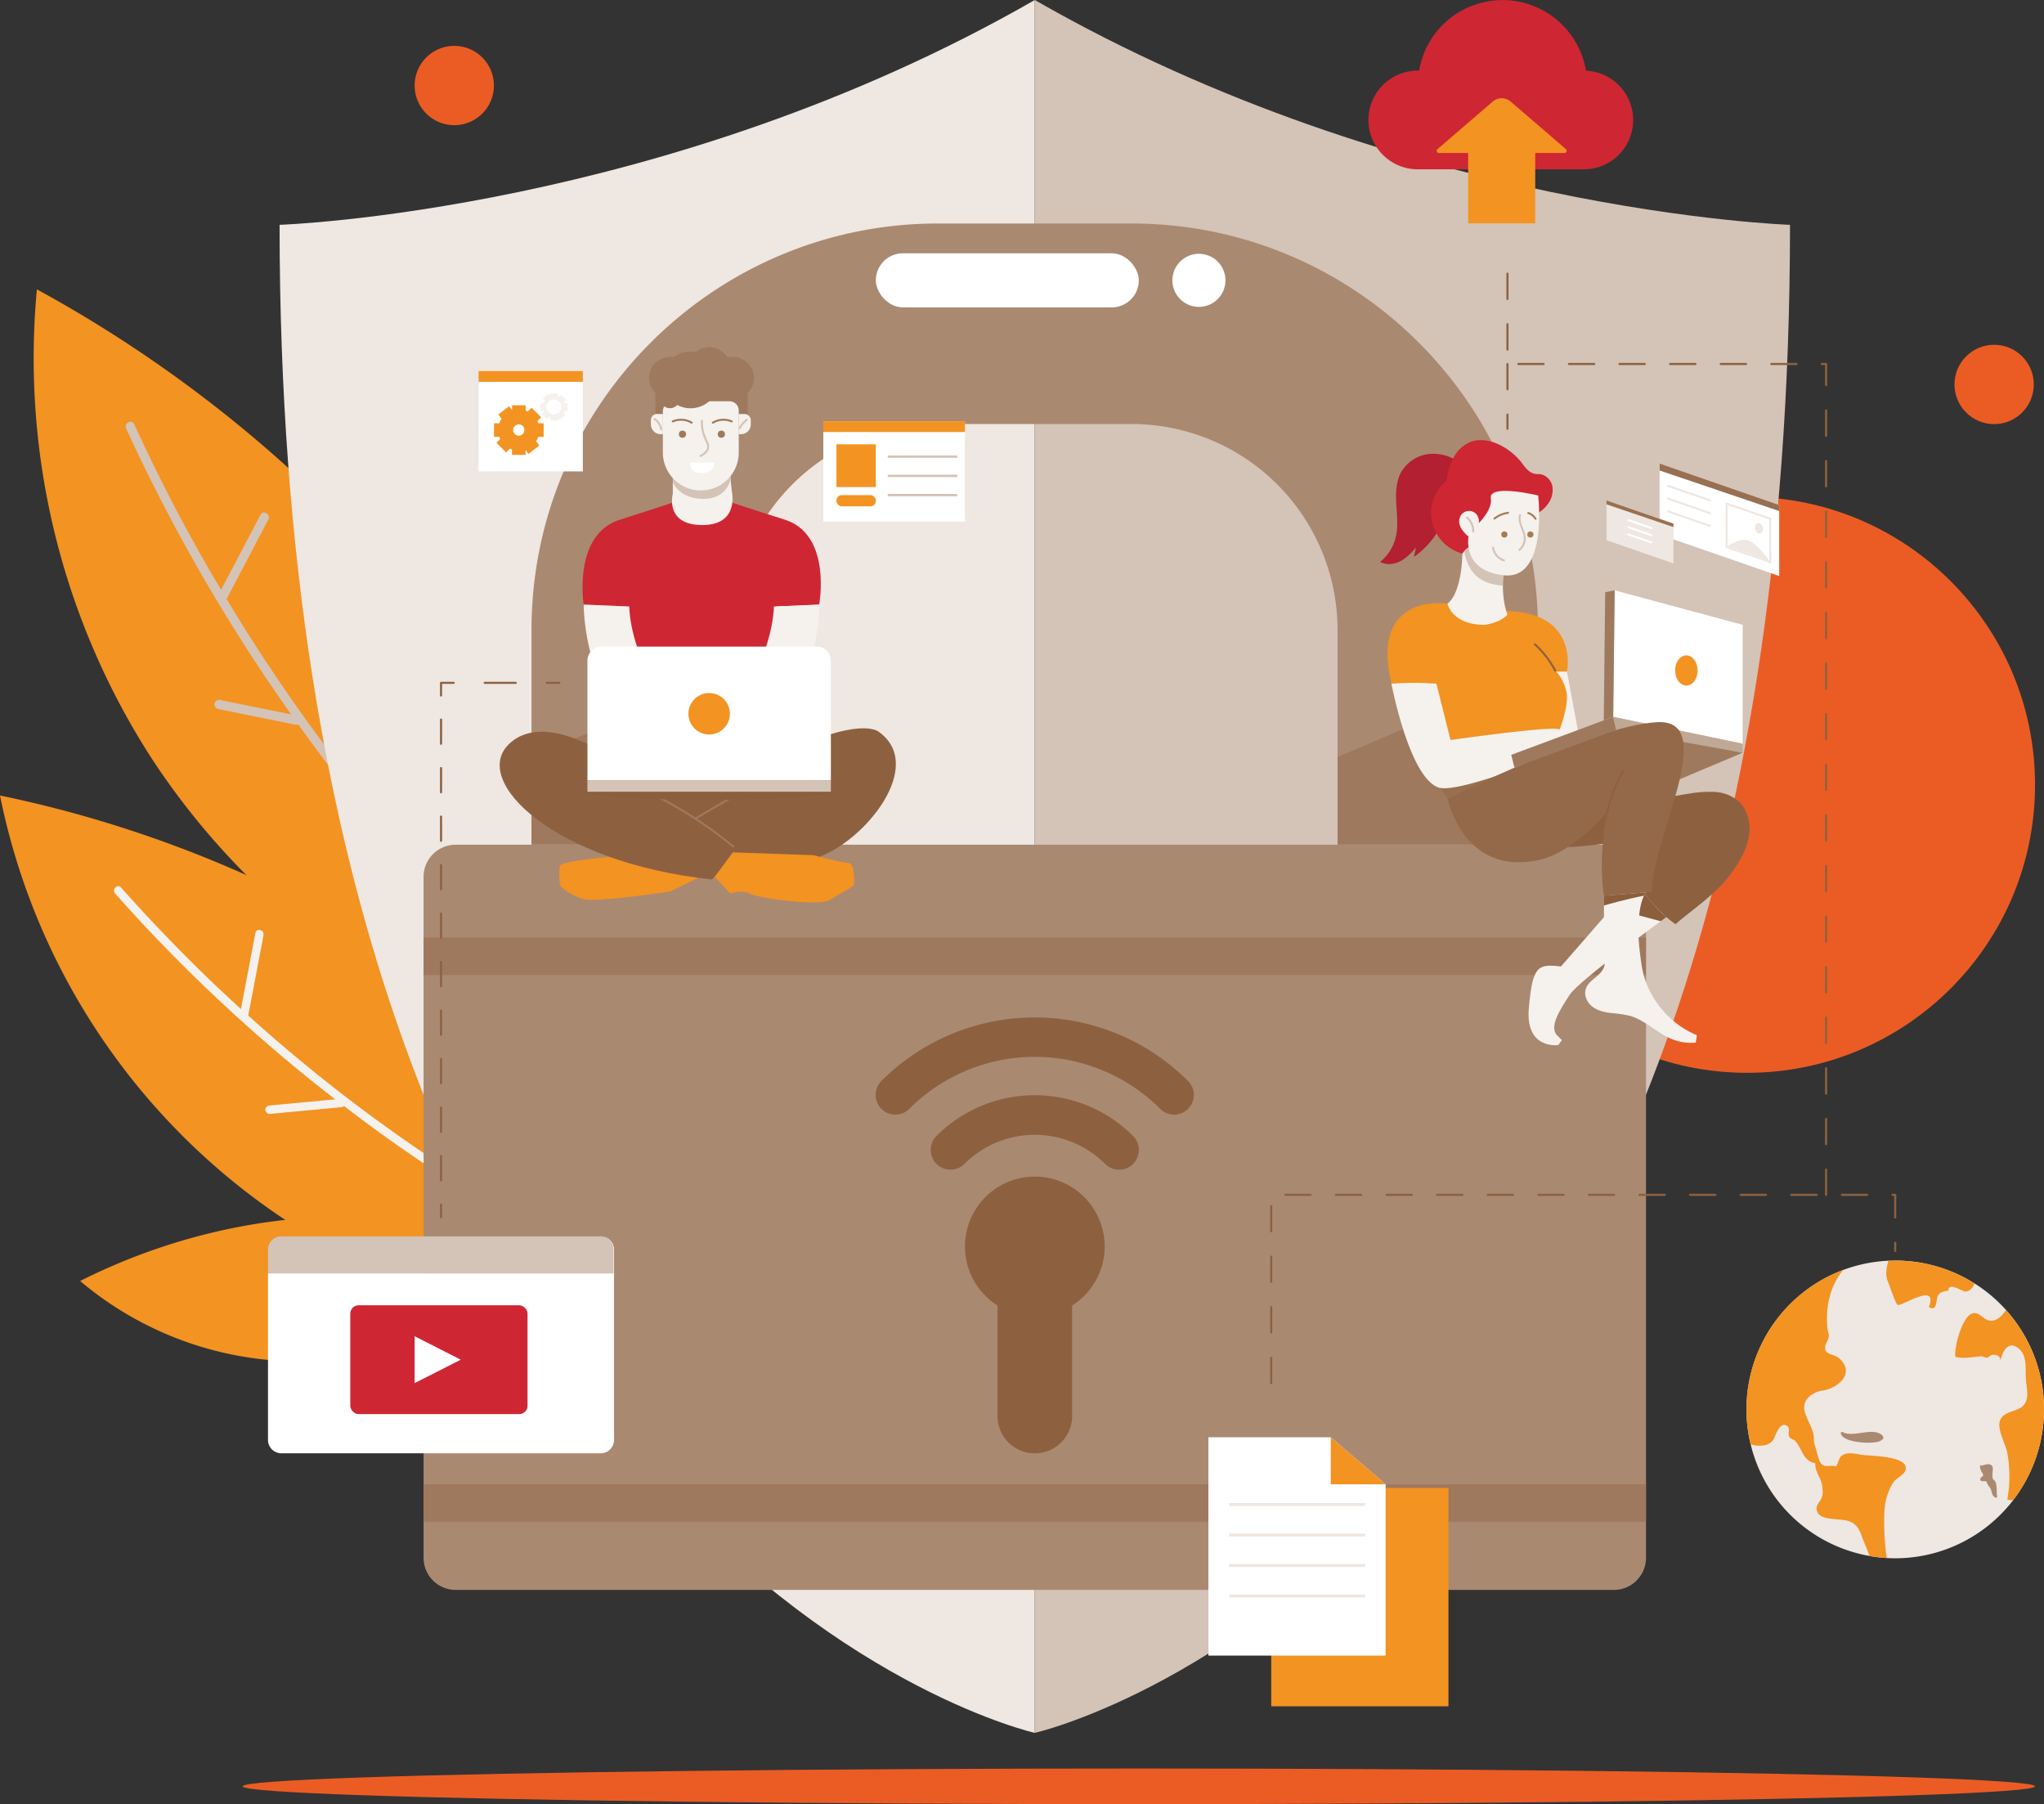 <svg xmlns="http://www.w3.org/2000/svg" viewBox="0 0 969.55 855.6"><rect x="0" y="0" width="969.55" height="855.6" fill="#333333" stroke="none"/><defs><style>.cls-1{fill:#eb5c24;}.cls-2{fill:#f39322;}.cls-3{fill:#f5f1ed;}.cls-4{fill:#d4c3b7;}.cls-5{fill:#eee7e2;}.cls-6{fill:#aa8971;}.cls-7{fill:#8d6140;}.cls-8{fill:#9f795d;}.cls-9{fill:#fff;}.cls-10{fill:#c0a896;}.cls-11{fill:#b22032;}.cls-12{fill:#cf2633;}.cls-13{fill:#987051;}.cls-14{fill:#93694a;}.cls-15{fill:#a97c50;}.cls-16{fill:#8b5e3c;}.cls-17,.cls-18,.cls-19,.cls-20{fill:none;stroke:#8d6140;stroke-linecap:round;stroke-linejoin:round;}.cls-18{stroke-dasharray:11.5 11.5;}.cls-19{stroke-dasharray:14.71 14.71;}.cls-20{stroke-dasharray:12;}</style></defs><g id="Capa_2" data-name="Capa 2"><g id="NetSec_02" data-name="NetSec 02"><g id="Artwork"><circle class="cls-1" cx="828.73" cy="372.2" r="136.57"></circle><path class="cls-2" d="M291.14,540.72C216.31,456.57,110.28,400.07,0,377.25a316.61,316.61,0,0,0,303.28,254C310.05,600.51,312.05,564.24,291.14,540.72Z"></path><path class="cls-3" d="M285.69,596.81q-25.26-12.78-49.54-27.4-10.46-6.31-20.71-13s0-.08,0-.13q-2.44-22.77-4.9-45.55a2,2,0,0,0-2-2,2,2,0,0,0-2,2q2.31,21.45,4.61,42.91-11.32-7.42-22.4-15.24-23.08-16.32-44.94-34.31-13.29-10.94-26.06-22.49L125,443.49c.48-2.52-3.37-3.6-3.85-1.07l-6.87,36.09q-6.48-5.89-12.84-11.94Q81,447,62,426c-1.53-1.69-3.06-3.4-4.58-5.11-1.71-1.93-4.53.91-2.83,2.83Q73.44,445,93.84,464.79T136,502.85q11.31,9.47,23,18.5l-31.14,2.92a2.06,2.06,0,0,0-2,2,2,2,0,0,0,2,2l34.12-3.2a2.46,2.46,0,0,0,1.25-.49c5.8,4.43,11.64,8.81,17.55,13.07q23.05,16.62,47.28,31.53T277.37,597c2.09,1.09,4.19,2.16,6.3,3.23C286,601.43,288,598,285.69,596.81Z"></path><path class="cls-2" d="M270.26,401.23c-51.53-112-144.55-205-252.76-264A349.78,349.78,0,0,0,72.19,360.06,349.73,349.73,0,0,0,254.11,499.9C271,469.88,284.66,432.52,270.26,401.23Z"></path><path class="cls-4" d="M246.67,458.24q-22.38-21.45-43.14-44.5-8.94-9.94-17.55-20.17c0-.05,0-.09,0-.13q4.71-24.65,9.4-49.27a2.24,2.24,0,0,0-1.45-2.73,2.21,2.21,0,0,0-2.74,1.45l-8.85,46.41q-9.49-11.39-18.6-23.11-19-24.45-36.12-50.25-10.43-15.69-20.12-31.86l19.77-37.64c1.3-2.48-2.39-4.84-3.7-2.34l-18.7,35.6c-3.27-5.5-6.5-11-9.64-16.6Q80,236.12,66.84,208q-1.59-3.4-3.17-6.82c-1.17-2.56-5-.49-3.86,2.06q13,28.28,28.05,55.53t32.06,53.31q8.82,13.51,18.16,26.7L104.54,332a2.25,2.25,0,0,0-2.73,1.46,2.2,2.2,0,0,0,1.45,2.73L140,343.66a2.61,2.61,0,0,0,1.47-.11c4.66,6.49,9.38,12.93,14.22,19.29q18.84,24.75,39.46,48.09t42.72,44.89c1.85,1.81,3.71,3.6,5.57,5.39C245.48,463.15,248.71,460.19,246.67,458.24Z"></path><path class="cls-2" d="M206.15,580.56C149.57,570.64,89.29,581.67,38,607.5a161.52,161.52,0,0,0,201.71,5.39C232.66,598.46,222,583.33,206.15,580.56Z"></path><path class="cls-5" d="M490.84,0V821.8S132.61,741.19,132.61,106.62C132.61,106.62,315.56,100.65,490.84,0Z"></path><path class="cls-4" d="M490.84,0V821.8s358.23-80.61,358.23-715.18C849.07,106.62,666.12,100.65,490.84,0Z"></path><path class="cls-6" d="M780.76,415.73v323A15.21,15.21,0,0,1,765.55,754H216.13a15.22,15.22,0,0,1-15.21-15.19v-323a15.22,15.22,0,0,1,15.21-15.21H765.55A15.21,15.21,0,0,1,780.76,415.73Z"></path><path class="cls-7" d="M524,591.13a33.14,33.14,0,1,0-50.85,28v52.39a17.71,17.71,0,0,0,17.71,17.72h0a17.71,17.71,0,0,0,17.71-17.72V619.1A33.07,33.07,0,0,0,524,591.13Z"></path><path class="cls-6" d="M729.55,400.52H634.46V298.71a97.73,97.73,0,0,0-97.61-97.62h-92a97.73,97.73,0,0,0-97.61,97.62V400.52H252.12V298.71c0-106.26,86.45-192.71,192.7-192.71h92c106.26,0,192.7,86.45,192.7,192.71Z"></path><rect class="cls-8" x="200.92" y="444.62" width="579.83" height="17.79"></rect><rect class="cls-8" x="200.92" y="703.91" width="579.83" height="17.79"></rect><polygon class="cls-8" points="252.12 400.52 252.12 359.04 347.21 318.36 347.21 400.52 252.12 400.52"></polygon><polygon class="cls-8" points="634.46 400.52 634.46 359.04 729.55 318.36 729.55 400.52 634.46 400.52"></polygon><path class="cls-7" d="M450.84,554.7a9.36,9.36,0,0,1-6.62-16,65.92,65.92,0,0,1,93.23,0A9.36,9.36,0,0,1,524.21,552a47.21,47.21,0,0,0-66.75,0A9.32,9.32,0,0,1,450.84,554.7Z"></path><path class="cls-7" d="M556.94,528.61a9.36,9.36,0,0,1-6.62-2.74,84.11,84.11,0,0,0-119,0,9.36,9.36,0,0,1-13.24-13.24,102.85,102.85,0,0,1,145.44,0,9.36,9.36,0,0,1-6.62,16Z"></path><polygon class="cls-9" points="765.91 279.96 826.6 296.31 826.6 352.69 765.21 339.96 765.91 279.96"></polygon><polygon class="cls-8" points="826.6 356.98 791.74 371.66 794.07 349.8 826.6 356.98"></polygon><polygon class="cls-10" points="765.21 339.96 826.6 352.69 826.6 356.98 766.6 346.14 765.21 339.96"></polygon><polygon class="cls-3" points="743.28 318.48 749.64 352.69 734.74 352.69 738.08 318.48 743.28 318.48"></polygon><path class="cls-2" d="M686.59,286.3s-37-5.89-26.58,37.93h21.35s2.22,22,6.67,26.69c0,0,32.48-4.45,51.6-4.45,0,0,4.9-12.24,3.34-18.69s-4.89-9.3-4.89-9.3h5.2s5.91-27.62-28.23-28.73Z"></path><path class="cls-11" d="M693.21,220.07a20.83,20.83,0,0,0-15.29-4.78,17.49,17.49,0,0,0-13.28,8.61c-2.54,4.62-2.62,10.16-2.31,15.42s.95,10.62-.34,15.73a21.49,21.49,0,0,1-7.35,11.41c2.89,1.65,6.62,1.23,9.57-.3s5.29-4,7.47-6.54c-.35,1.54-.7,3-1,4.5A40.91,40.91,0,0,0,684,248.35c3.13-6.57,4-13.53,5.95-20.53C690.84,224.6,690.7,222.29,693.21,220.07Z"></path><path class="cls-12" d="M727.28,244.43a15.54,15.54,0,0,0,6.83-5.26,11,11,0,0,0,2.18-8.86c-.74-3.06-3.61-5.66-6.75-5.46a6.89,6.89,0,0,1-4.64-1.74,24.35,24.35,0,0,1-3.14-3.71,30,30,0,0,0-10.18-8.32c-4.29-2.14-9.38-3.21-13.88-1.57a15.93,15.93,0,0,0-8.27,7.58A32.66,32.66,0,0,0,686.15,228a19.8,19.8,0,0,0-6.89,19.47,20.15,20.15,0,0,0,14.4,15.07C705.48,256.6,715,249.28,727.28,244.43Z"></path><path class="cls-3" d="M715.05,291.42c-3.22,3.89-10.67,4.89-10.67,4.89-15.68.11-17.79-10-17.79-10,7-5.45,7.07-23.75,7.07-23.75.27-.38.54-.74.83-1.08,6.33-7.34,20.17-3.82,18.76,9.15a64.11,64.11,0,0,0-.38,7.13C712.92,286.7,715.05,291.42,715.05,291.42Z"></path><path class="cls-4" d="M713.25,270.62a64.11,64.11,0,0,0-.38,7.13,35.8,35.8,0,0,1-4.24-.62,18.26,18.26,0,0,1-8.08-3.75c-3.44-2.95-5.15-7.42-6.06-11.91C700.82,254.13,714.66,257.65,713.25,270.62Z"></path><polygon class="cls-13" points="683.09 373.65 686.59 378.72 708.61 368.38 683.09 373.65"></polygon><path class="cls-3" d="M790.44,434.93S748.86,465,744.53,471.8s-10.12,15.24-5.79,19.35l2.12,2.11-1.67,2.34s-15.79,2.34-14-17.57,4.11-21,15.23-19.69l36.26-41.59,12.56,15.13Z"></path><path class="cls-7" d="M774.24,397.52A164.25,164.25,0,0,1,735,401.85a49,49,0,0,1,39.13-25.64,10.8,10.8,0,0,0,8.69,3.22c6.25-.56,12.18-2.19,18.4-3.06a56.46,56.46,0,0,1,12-.82,19.1,19.1,0,0,1,11.12,4.13c4.91,4.23,6.37,11.48,5.1,17.83s-4.85,12-8.69,17.23c-6.83,9.31-17.26,16-26,23.55-8.29-5.85-12.86-12.09-19-20.19A31.59,31.59,0,0,0,774.24,397.52Z"></path><path class="cls-3" d="M729.62,235s4.9,40.26-16.45,37.82-16.24-20.47-16.24-20.47,11.34-8.89,10.23-16S729.62,235,729.62,235Z"></path><path class="cls-3" d="M781.8,420.74c-6.32,11.27-5,24.33-3.09,37.11,2.15,14.46,12.66,27.54,26.19,33.08-.12,1.11-.42,2.4-.53,3.51a24.15,24.15,0,0,1-11.31-1.64c-7.1-2.87-12.65-9-20-11.08a64.71,64.71,0,0,0-9.11-1.32c-3-.4-6.17-1.13-8.61-3s-4-5.1-3.23-8.06,3.48-4.71,5.71-6.68,4.06-4.5,3-7.27V424.76A32.07,32.07,0,0,1,781.8,420.74Z"></path><path class="cls-3" d="M660,324.23s9.34,49.15,24.46,49.59,65.17-21.13,65.17-21.13-2.87-7.11-13.11-7.11-48.5,5.34-48.5,5.34l-6.67-26.69A151.68,151.68,0,0,0,660,324.23Z"></path><path class="cls-14" d="M783.67,423l-22.91,1.78c-2.89-20.46,1.65-39.51,1.65-39.51l-.51.56c-10.23,11-21.3,19.71-32,22.05-35.81,7.78-43.26-29.14-43.26-29.14s68.84-34.48,99.31-36.26S782.56,399.85,783.67,423Z"></path><path class="cls-4" d="M723.55,253.72c-.63-3.08-3-6.06-2.07-9.32a.47.47,0,0,0-.9-.25c-.87,3,.84,5.82,1.75,8.62a7.53,7.53,0,0,1,.25,4.33,6.78,6.78,0,0,1-2.21,3.39c-.47.38.2,1,.66.66A7.58,7.58,0,0,0,723.55,253.72Z"></path><path class="cls-15" d="M715.78,243.07a.48.48,0,0,0-.57-.33,14.1,14.1,0,0,0-6.66,2.86.47.47,0,0,0,0,.66.49.49,0,0,0,.67,0,13,13,0,0,1,6.24-2.61A.48.48,0,0,0,715.78,243.07Z"></path><path class="cls-15" d="M728.77,245.8a6.77,6.77,0,0,0-3.73-2.94.47.47,0,0,0-.57.33.48.48,0,0,0,.32.58,5.75,5.75,0,0,1,3.17,2.5.48.48,0,0,0,.64.17A.47.47,0,0,0,728.77,245.8Z"></path><circle class="cls-15" cx="713.58" cy="253.48" r="1.47"></circle><circle class="cls-15" cx="725.92" cy="253.48" r="1.47"></circle><path class="cls-4" d="M713.55,265.32a7,7,0,0,1-4.85-5.71.47.47,0,1,0-.9.25,7.91,7.91,0,0,0,5.5,6.36A.47.47,0,0,0,713.55,265.32Z"></path><path class="cls-7" d="M738.14,317.85a46.86,46.86,0,0,0-9.75-12.63c-.44-.41-1.11.25-.66.66a46.16,46.16,0,0,1,9.6,12.44C737.61,318.85,738.42,318.38,738.14,317.85Z"></path><polygon class="cls-8" points="718.35 364.02 716.84 357.98 765.21 339.96 766.6 346.14 718.35 364.02"></polygon><polygon class="cls-8" points="760.73 341.63 761.41 280.85 765.91 279.96 765.21 339.96 760.73 341.63"></polygon><ellipse class="cls-2" cx="799.91" cy="317.96" rx="5.34" ry="7.16"></ellipse><path class="cls-16" d="M787.76,436.89l-10.23-2.75s.37-6,2.7-10.21c0,0,5.89,7.65,10.21,11Z"></path><path class="cls-16" d="M760.76,429.43s10.68-3.11,19.13-4.67l.65-1.54-19.78,1.54Z"></path><path class="cls-3" d="M692.91,250.18a6.05,6.05,0,0,1-.27-5.23,4.64,4.64,0,0,1,7.74-1,5.86,5.86,0,0,1,.54,6.12,8.47,8.47,0,0,1-1.74,2.45c-.54.54-1.55,1.67-2.35,1.74s-1.66-1.12-2.14-1.63A10.64,10.64,0,0,1,692.91,250.18Z"></path><path class="cls-4" d="M696.24,245.11c-.44-.4-1.1.26-.66.67A8.64,8.64,0,0,1,698.4,252a.47.47,0,0,0,.94,0A9.64,9.64,0,0,0,696.24,245.11Z"></path><path class="cls-7" d="M769.58,365.35a62.46,62.46,0,0,0-7.72,20.25c-.12.59.79.84.9.25a61.5,61.5,0,0,1,7.63-20A.47.47,0,0,0,769.58,365.35Z"></path><polygon class="cls-9" points="843.95 273.17 787.23 253.52 787.23 219.82 843.95 239.48 843.95 273.17"></polygon><polygon class="cls-13" points="787.23 223.13 843.95 242.37 843.95 239.48 787.23 219.82 787.23 223.13"></polygon><rect class="cls-5" x="800.76" y="222.95" width="0.94" height="21.91" transform="translate(317.85 914.36) rotate(-70.89)"></rect><path class="cls-5" d="M840.17,267.23l-21.64-7.5V238.18l21.64,7.5Zm-20.71-8.16,19.77,6.85V246.34l-19.77-6.85Z"></path><rect class="cls-5" x="800.76" y="229" width="0.94" height="21.91" transform="translate(312.13 918.43) rotate(-70.89)"></rect><rect class="cls-5" x="800.76" y="235.05" width="0.94" height="21.91" transform="translate(306.41 922.5) rotate(-70.89)"></rect><polygon class="cls-5" points="793.8 267.21 762.03 256.2 762.03 237.33 793.8 248.34 793.8 267.21"></polygon><polygon class="cls-13" points="762.03 239.18 793.8 249.96 793.8 248.34 762.03 237.33 762.03 239.18"></polygon><rect class="cls-9" x="777.45" y="242.47" width="0.94" height="12.27" transform="translate(288.29 902.23) rotate(-70.89)"></rect><rect class="cls-9" x="777.45" y="245.86" width="0.94" height="12.27" transform="translate(285.09 904.51) rotate(-70.89)"></rect><rect class="cls-9" x="777.45" y="249.25" width="0.94" height="12.27" transform="translate(281.89 906.79) rotate(-70.89)"></rect><path class="cls-5" d="M819.46,259.07s4.47-3.46,8.92-3,10.85,9.87,10.85,9.87Z"></path><ellipse class="cls-5" cx="834.36" cy="250.6" rx="1.86" ry="2.5" transform="translate(-36.13 215.98) rotate(-14.44)"></ellipse><path class="cls-2" d="M289.15,406.37s-22.62,2-23.46,4.19,0,9.51,0,9.51a27.26,27.26,0,0,0,11.18,6.34c6.51,1.67,41.2-3.67,41.2-3.67l15.85-7.84Z"></path><path class="cls-12" d="M372.3,246.47c-22.47-7.12-27.36-8.89-27.36-8.89l-11.79,5.78-11.8-5.78s-4.89,1.77-27.35,8.89-17.13,40.26-17.13,40.26l21.58.89-2.67,75.62h74.73l-2.66-75.62,20.71-.89S394.76,253.59,372.3,246.47Z"></path><path class="cls-7" d="M295.78,363.24s-35.81-28-54.27-10.45,21.35,56.27,96.08,64.28l12-10.68s14.9,8.23,37.81.45,52-43.83,29.36-59.84c0,0-9.07-8.22-49.24,12.46Z"></path><path class="cls-8" d="M310.88,196.53V186.48c0-10.34,7-18.72,15.63-18.72h12.58c8.63,0,15.62,8.38,15.62,18.72v10.4Z"></path><path class="cls-3" d="M333.14,249c-18.05,0-14-14.84-14-14.84V223.32l26.94-.68.45,4.52.55,5.39S351.21,249,333.14,249Z"></path><path class="cls-4" d="M346.57,227.16s-1.51,9.44-12.91,9.44-14.48-7.78-14.48-7.78v-5.5l26.94-.68Z"></path><path class="cls-3" d="M319.32,190.29H346a4.42,4.42,0,0,1,4.42,4.42v19.88a18,18,0,0,1-18,18h0a18,18,0,0,1-18-18V195.15a4.85,4.85,0,0,1,4.85-4.85Z"></path><path class="cls-3" d="M311.72,196.35h2.74a0,0,0,0,1,0,0v9.56a0,0,0,0,1,0,0h-1.08a4.63,4.63,0,0,1-4.63-4.63v-2a3,3,0,0,1,3-3Z"></path><path class="cls-3" d="M355,196.35h1.08a0,0,0,0,1,0,0v9.56a0,0,0,0,1,0,0h-2.74a3,3,0,0,1-3-3v-2A4.63,4.63,0,0,1,355,196.35Z" transform="translate(706.47 402.26) rotate(-180)"></path><path class="cls-4" d="M335.94,209.85A40.06,40.06,0,0,1,334,205a18.86,18.86,0,0,1-.6-5.44.47.47,0,0,0-.94,0,19.93,19.93,0,0,0,2,9.35c.66,1.34,1.46,2.87.65,4.34a7.63,7.63,0,0,1-3.1,2.6.47.47,0,0,0,.47.81,9.4,9.4,0,0,0,3.23-2.6A4.28,4.28,0,0,0,335.94,209.85Z"></path><circle class="cls-8" cx="323.72" cy="205.91" r="1.71"></circle><circle class="cls-8" cx="342.16" cy="205.91" r="1.71"></circle><path class="cls-4" d="M354.65,198.87a.46.46,0,0,0-.64-.17,11.66,11.66,0,0,0-3.56,4.14.48.48,0,0,0,.17.64.47.47,0,0,0,.64-.16,10.6,10.6,0,0,1,3.22-3.81A.47.47,0,0,0,354.65,198.87Z"></path><path class="cls-4" d="M314.07,203.5a7.6,7.6,0,0,0-3.32-5.18c-.5-.33-1,.48-.47.81a6.72,6.72,0,0,1,2.89,4.62.47.47,0,1,0,.9-.25Z"></path><path class="cls-8" d="M328.36,200.07a10.36,10.36,0,0,0-9.45-.63c-.55.25-.14,1.09.41.85a9.34,9.34,0,0,1,8.51.55C328.34,201.15,328.87,200.38,328.36,200.07Z"></path><path class="cls-8" d="M337.87,200.07a10.33,10.33,0,0,1,9.44-.63c.56.25.14,1.09-.41.85a9.34,9.34,0,0,0-8.51.55C337.88,201.15,337.35,200.38,337.87,200.07Z"></path><path class="cls-9" d="M327.53,219.36h11.29s.36,5-6,5S327.53,219.36,327.53,219.36Z"></path><circle class="cls-8" cx="317.8" cy="189.09" r="4.52"></circle><path class="cls-8" d="M347.52,169.27a9.67,9.67,0,0,0-2.54.34,9.94,9.94,0,0,0-14.92-2.68,14,14,0,0,0-2.52-.24,13.32,13.32,0,0,0-8.09,2.73,9.94,9.94,0,1,0-1.89,19.74,13.43,13.43,0,0,0,22.3-3.58,10,10,0,1,0,7.66-16.31Z"></path><path class="cls-3" d="M276.87,286.73s-.22,49.16,33.14,58.72l9.17-6s-19.62-26-20.73-51.82Z"></path><path class="cls-3" d="M388.68,286.73s.23,49.16-33.14,58.72l-9.16-6s19.62-26,20.73-51.82Z"></path><path class="cls-2" d="M339,415.84l7.4,7.9s5.89-2,9.06,0,32.86,6.32,38.2,3,11.51-6.32,11.51-7.33.34-10.17-2.67-10.17-16.68-3.67-16.68-3.67l-38.2-1.34Z"></path><path class="cls-9" d="M285.32,306.64H387.45a6.67,6.67,0,0,1,6.67,6.67V370a0,0,0,0,1,0,0H278.64a0,0,0,0,1,0,0V313.31A6.67,6.67,0,0,1,285.32,306.64Z"></path><circle class="cls-2" cx="336.38" cy="338.5" r="9.84"></circle><path class="cls-8" d="M354,373.63l-23.82,13.8a.4.4,0,0,0-.22.34q-5.49-3.58-11.21-6.78-4.39-2.46-8.93-4.68c-.54-.27-1,.54-.47.8a195.19,195.19,0,0,1,30.21,18.47q4.05,3,7.92,6.23c.46.38,1.13-.28.66-.66a195.06,195.06,0,0,0-17.48-12.92l23.81-13.79A.47.47,0,0,0,354,373.63Z"></path><ellipse class="cls-16" cx="336.38" cy="375.48" rx="59.06" ry="3.83"></ellipse><rect class="cls-4" x="278.64" y="370.03" width="115.48" height="5.45"></rect><rect class="cls-9" x="390.53" y="199.75" width="67.17" height="47.61"></rect><rect class="cls-2" x="390.53" y="199.75" width="67.17" height="5.13"></rect><rect class="cls-9" x="227.01" y="175.95" width="49.45" height="47.61"></rect><rect class="cls-2" x="227.01" y="175.95" width="49.45" height="5.13"></rect><rect class="cls-4" x="421.11" y="216" width="32.92" height="1.11"></rect><rect class="cls-4" x="421.11" y="225.12" width="32.92" height="1.11"></rect><rect class="cls-4" x="421.11" y="234.24" width="32.92" height="1.11"></rect><rect class="cls-2" x="396.76" y="234.8" width="18.68" height="5.34" rx="2.55"></rect><rect class="cls-2" x="396.76" y="210.72" width="18.68" height="20.27"></rect><path class="cls-2" d="M257.87,207.16v-6.45h-2.54c-.13-.35-.27-.7-.43-1l1.8-1.8-4.56-4.56-1.8,1.79c-.33-.15-.68-.29-1-.42v-2.54h-6.45v2.29l-1.4-1.82-5.12,3.93,1.56,2a9.56,9.56,0,0,0-1.06,2.15h-2.55v6.45h2.55a10.19,10.19,0,0,0,.43,1l-1.81,1.8,4.57,4.56,1.8-1.8c.34.16.67.3,1,.43v2.55h6.45v-2.3l1.39,1.82,5.12-3.93-1.54-2a10.13,10.13,0,0,0,1.05-2.14Zm-11.78-.56a2.67,2.67,0,1,1,2.66-2.67A2.67,2.67,0,0,1,246.09,206.6Z"></path><path class="cls-3" d="M269.18,194.76v-3.5H267.8c-.07-.19-.15-.38-.23-.56l1-1-2.47-2.48-1,1a5.55,5.55,0,0,0-.56-.24v-1.38H261v1.25l-.76-1L257.5,189l.84,1.1a5.43,5.43,0,0,0-.57,1.16h-1.38v3.5h1.38a5.48,5.48,0,0,0,.23.56l-1,1,2.48,2.47,1-1a3.13,3.13,0,0,0,.56.23v1.38h3.49v-1.24l.76,1,2.77-2.12-.84-1.1a5.47,5.47,0,0,0,.58-1.16Zm-6.4,1.82a3.58,3.58,0,1,1,3.58-3.57A3.57,3.57,0,0,1,262.78,196.58Z"></path><path class="cls-5" d="M969.55,668.39A70.58,70.58,0,0,1,899,739q-2,0-4-.12a69.44,69.44,0,0,1-8.32-1,70.58,70.58,0,0,1,9.07-140c1.09,0,2.17-.07,3.27-.07a70.22,70.22,0,0,1,37.62,10.86,70.59,70.59,0,0,1,32.95,59.71Z"></path><path class="cls-2" d="M903.73,697.51c-.73,2-4.16,3.51-5.42,5.16a22.16,22.16,0,0,0-2.53,4.91c-2.24,5.38-2.07,11.37-2,17.14a122.46,122.46,0,0,0,1,13c.05.34.11.74.18,1.17a69.44,69.44,0,0,1-8.32-1q-.07-.33-.18-.66c-.85-2.78-2.21-5.63-3.23-8.38-1.17-3.2-2.1-5.3-4.86-6.86-4.43-2.5-14.45-.17-16.4-5.12-1.18-3,1.1-3.91,2.14-6.66.73-1.93.47-3,.3-5-.38-4.39-3.46-6.67-3.36-11.28-5.92-1.16-6.06-6.66-9.49-10.56-.76-.86-2.1-.74-2.85-2.07s.43-3.85-.7-4.83c-3.37-3-5.78,4-6.43,5.5-1.56,3.79-6.83,4.3-11.21,3a70.62,70.62,0,0,1,44-82.77c-6.39,7.61-8.51,17.79-7.54,27.59.13,1.32.76,2.78.64,4.08-.16,1.79-1.54,3-1.7,4.71-.43,4.37,4,3.19,6.63,5.55,8,7.25-.86,14.37-8,15.36-3.61.5-8.12,3.11-8.55,7.18-.46,4.31,3.52,9.24,4.3,13.33.37,2,.08,3.6.75,5.59s1.52,6.31,2.59,8c2,3.07,4.81.73,7.33,1.94,1.13-1.43,1.27-3.81,2.53-4.95,2.46-2.2,6.44-1.19,9.16-.71C886.29,690.59,906.5,690.12,903.73,697.51Z"></path><path class="cls-2" d="M969.55,668.39a70.17,70.17,0,0,1-14.64,43.05,10.51,10.51,0,0,1-2.78-.3,60.3,60.3,0,0,0,0-22.09c-.75-4.42-5.5-12-3.1-16.16,2.12-3.68,7.44-3.38,10.38-6,3.15-2.81,2.13-7.53,1.68-11.26-.72-5.95,1.16-13.33-4.47-16.79-4.41-2.71-6.95,2.44-7.84,6.91.43-2.32-1.39-3.35-3.43-3.27-1.09,0-2,1.31-3,1.38-.8.06-1.9-.65-2.32-.63-4.59.2-7.91,1.34-12.55.24-.6-4.68,3.21-18.67,7.78-20.47,3.19-1.26,5.12,2.38,7.8,3.11,3.81,1,6.42-1.88,8.43-4.82A70.32,70.32,0,0,1,969.55,668.39Z"></path><path class="cls-6" d="M874.77,679.56c4.76,1.39,9.73-1,14.61-.41,2.84.35,6.28,2.85,1.83,4.48-3.57,1.31-18.27.55-18.06-4.36C873.73,679.17,874.21,678.91,874.77,679.56Z"></path><path class="cls-2" d="M936.6,608.68l0,.07c-.63,1.74-2.32,3.77-4.43,3.76-1.55,0-7.93-4.85-8-.4-1.81.23-3.78.45-4.89,2.2s-.11,8-4.36,5.54c4.7-12.3-13.06-.11-14.75-1-1.07-.56-4-9.6-4.64-11-1.29-2.79-.84-6.59.25-9.93,1.09,0,2.17-.07,3.27-.07A70.22,70.22,0,0,1,936.6,608.68Z"></path><path class="cls-6" d="M939.91,694.9c-.14.06-.17.13-.09.19,1.49-.29,3.74-1.41,5,0,.86,1,.22,2.83.28,4a10.17,10.17,0,0,0,.11,1.92c.23.86,1.07,1.08,1.38,1.91.61,1.69.49,3.8.58,5.57,0,.3.29,1.41,0,1.65-.52.48-1.53-.52-1.79-.87a5.68,5.68,0,0,1-.75-2.16,6.68,6.68,0,0,0-1.07-2.09,8.37,8.37,0,0,1-1-1.56c-.29-.74,0-.75-.68-.95-.93-.27-3,.42-2.47-1.37.22-.78,1.05-.69,1.24-1.39s-.57-1.43-.83-2a5.15,5.15,0,0,1-.58-2.86C939.58,694.82,939.7,695,939.91,694.9Z"></path><path class="cls-9" d="M291.27,592.66v90.21a6.35,6.35,0,0,1-6.35,6.34H133.46a6.34,6.34,0,0,1-6.34-6.34v-79H290.94V592.66a6.34,6.34,0,0,0-6.35-6.33h.33A6.34,6.34,0,0,1,291.27,592.66Z"></path><path class="cls-4" d="M290.94,592.66V603.9H127.12V592.66a6.33,6.33,0,0,1,6.34-6.33H284.59A6.34,6.34,0,0,1,290.94,592.66Z"></path><rect class="cls-12" x="166.16" y="619.02" width="84.07" height="51.6" rx="3.92"></rect><polygon class="cls-9" points="196.67 633.7 196.67 655.94 218.55 644.82 196.67 633.7"></polygon><rect class="cls-2" x="602.99" y="705.65" width="84.07" height="103.54"></rect><polygon class="cls-9" points="657.26 703.91 657.26 785.16 573.19 785.16 573.19 681.62 631.24 681.62 657.26 703.91"></polygon><polygon class="cls-2" points="631.24 681.62 631.24 703.91 657.26 703.91 631.24 681.62"></polygon><rect class="cls-5" x="582.97" y="712.81" width="64.5" height="1.41"></rect><rect class="cls-5" x="582.97" y="727.26" width="64.5" height="1.41"></rect><rect class="cls-5" x="582.97" y="741.72" width="64.5" height="1.41"></rect><rect class="cls-5" x="582.97" y="756.18" width="64.5" height="1.41"></rect><path class="cls-12" d="M752.28,33.49a40.13,40.13,0,0,0-79.14,0H673a23.41,23.41,0,1,0,0,46.81h78.25a23.39,23.39,0,0,0,1-46.76Z"></path><path class="cls-2" d="M708.08,48.17,681.87,70.71a1.05,1.05,0,0,0,.68,1.85h13.86v33.36h31.81V72.56h13.85a1.06,1.06,0,0,0,.69-1.85L716.55,48.17A6.5,6.5,0,0,0,708.08,48.17Z"></path><line class="cls-17" x1="209.2" y1="577.24" x2="209.2" y2="571.24"></line><line class="cls-18" x1="209.2" y1="559.74" x2="209.2" y2="335.58"></line><polyline class="cls-17" points="209.2 329.83 209.2 323.83 215.2 323.83"></polyline><line class="cls-19" x1="229.91" y1="323.83" x2="251.97" y2="323.83"></line><line class="cls-17" x1="259.32" y1="323.83" x2="265.32" y2="323.83"></line><polyline class="cls-20" points="602.99 655.94 602.99 566.64 898.97 566.64 898.97 593.22"></polyline><polyline class="cls-20" points="866.19 566.64 866.19 172.62 715.05 172.62 715.05 125.69"></polyline><line class="cls-20" x1="715.05" y1="172.62" x2="715.05" y2="203.31"></line><ellipse class="cls-1" cx="540.19" cy="847.15" rx="425.1" ry="8.45"></ellipse><circle class="cls-1" cx="215.48" cy="40.56" r="18.81"></circle><circle class="cls-1" cx="945.9" cy="182.32" r="18.81"></circle><rect class="cls-9" x="415.44" y="120.12" width="124.75" height="25.66" rx="12.83"></rect><circle class="cls-9" cx="568.69" cy="132.95" r="12.59"></circle></g></g></g></svg>